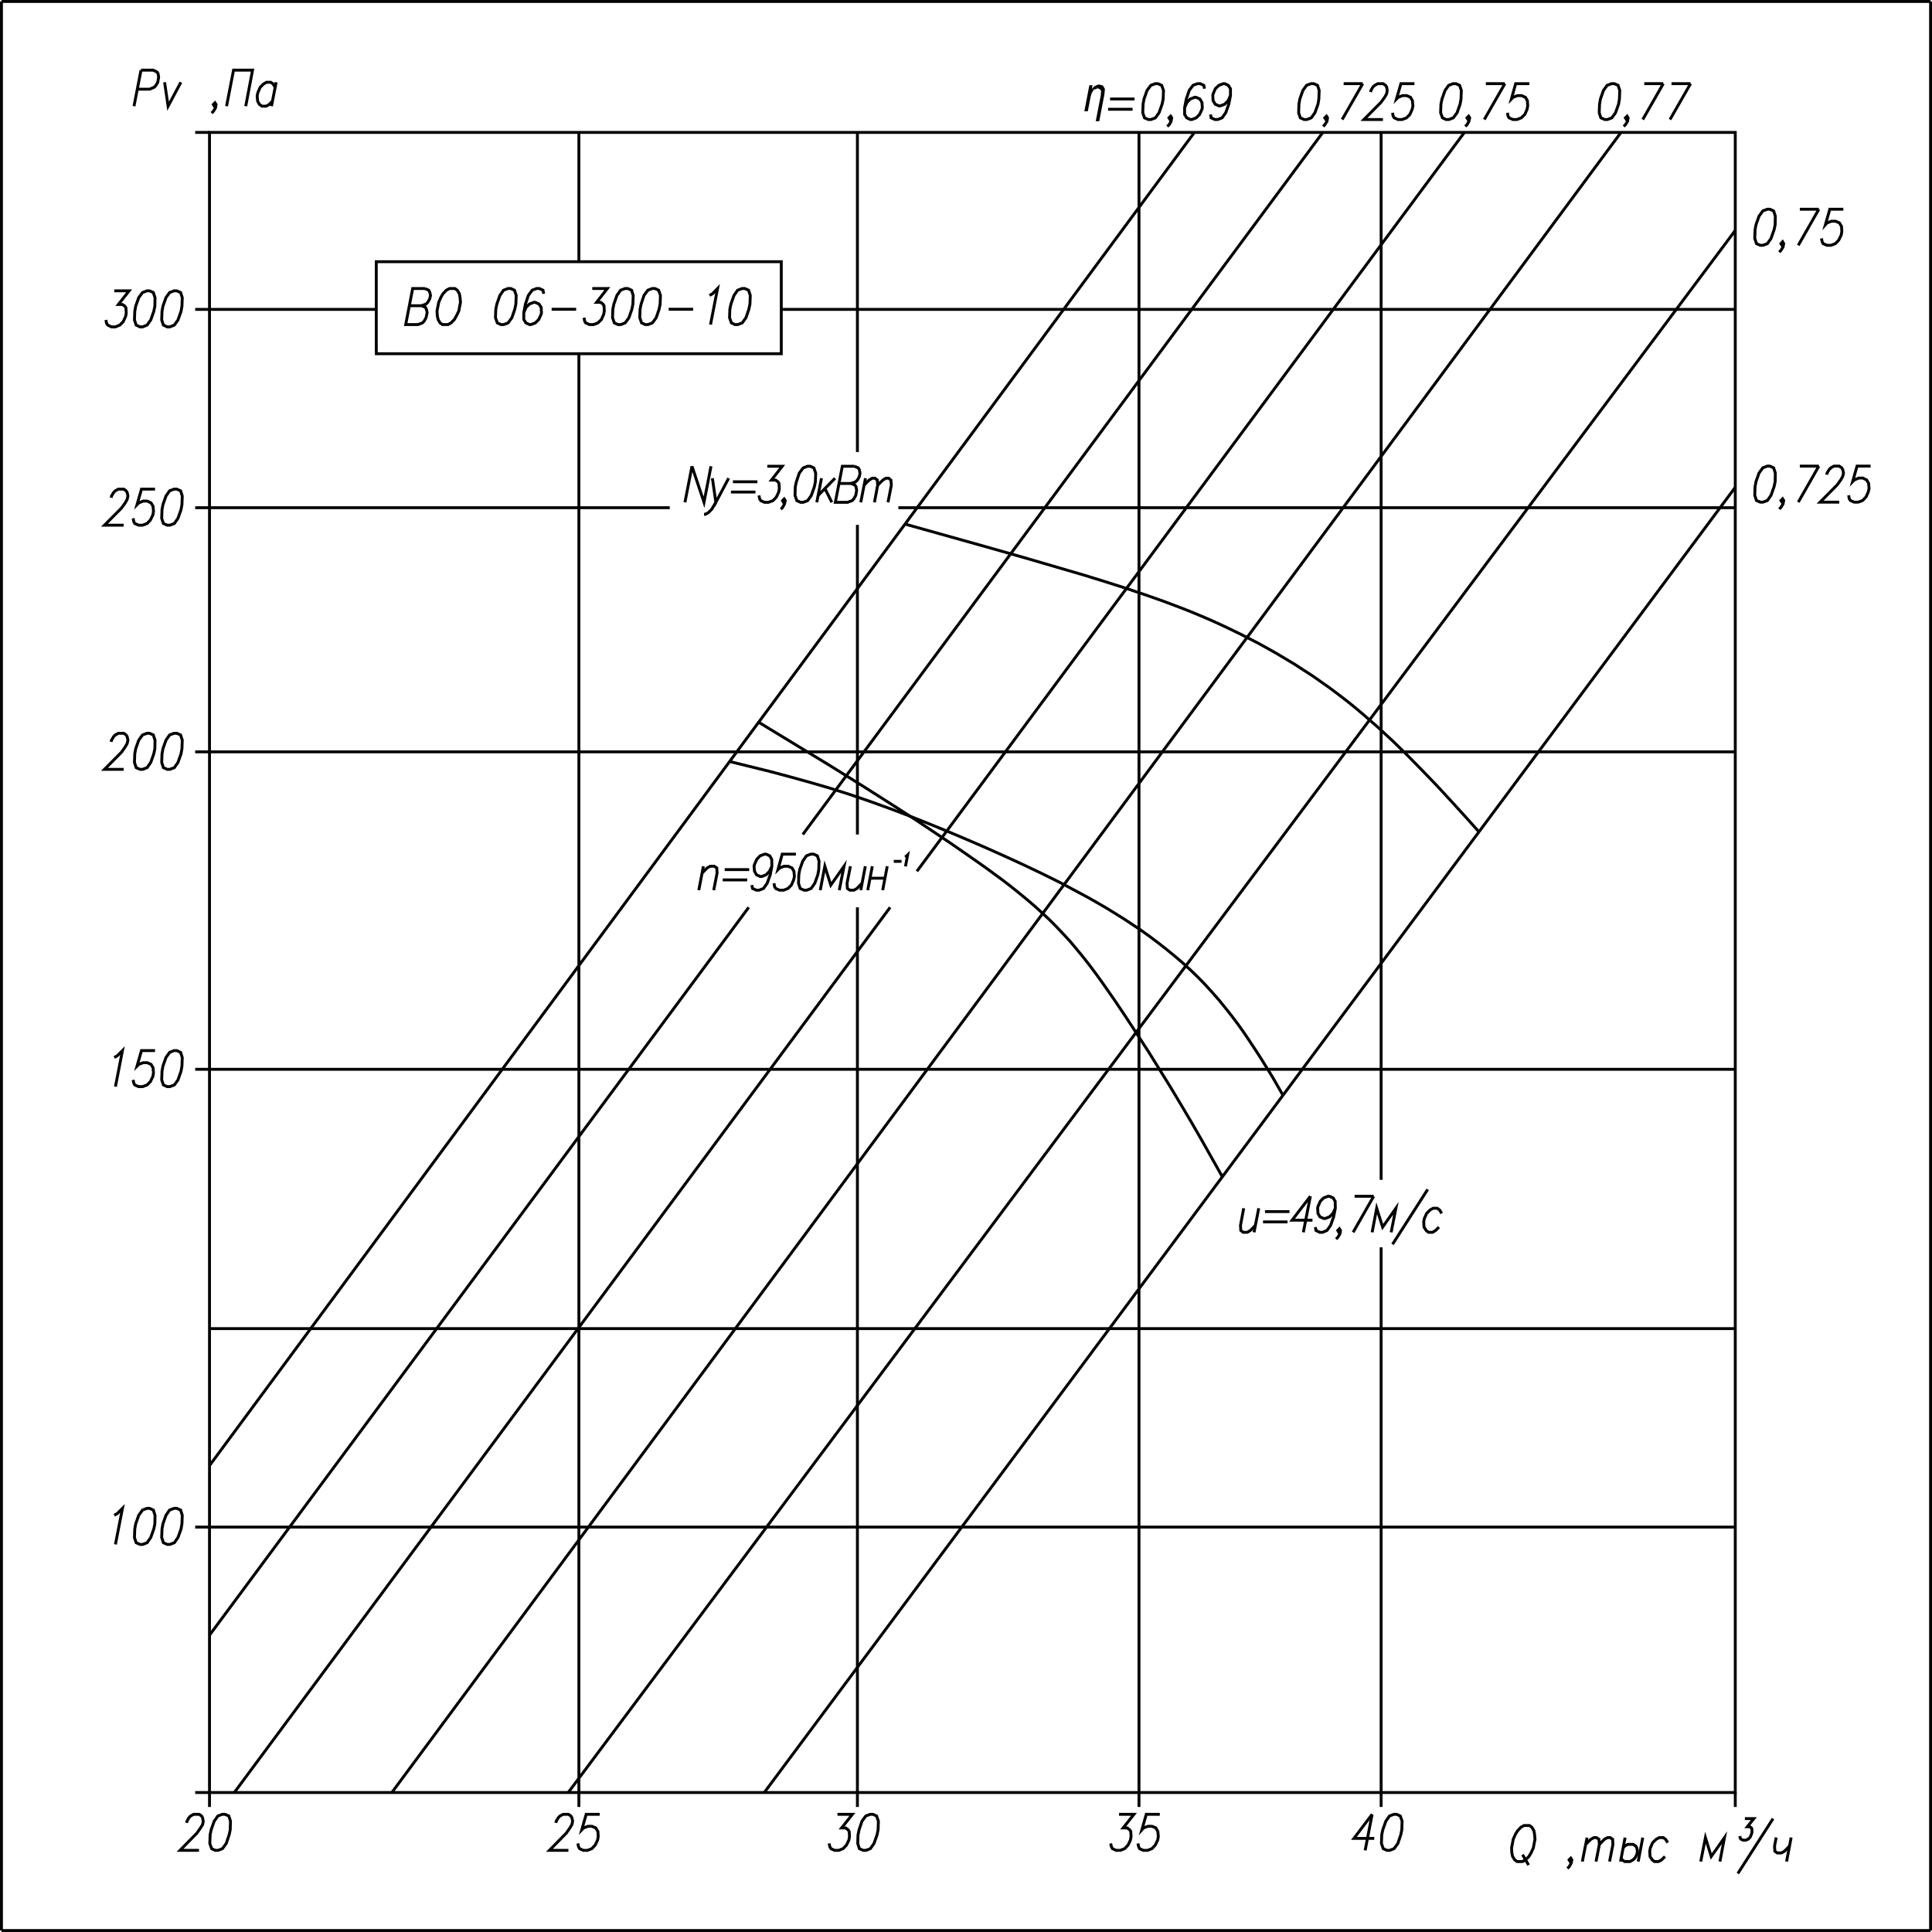 <?xml version="1.0" encoding="UTF-8"?> <svg xmlns="http://www.w3.org/2000/svg" id="_Слой_1" data-name="Слой_1" version="1.1" viewBox="0 0 500.75 500.75"><defs><style> .st0, .st1 { fill: none; stroke: #000003; stroke-miterlimit: 22.93; stroke-width: .75px; } .st1, .st2 { fill-rule: evenodd; } .st2 { fill: #000003; } </style></defs><line class="st0" x1="420.14" y1="34.32" x2="101.56" y2="464.6"></line><line class="st0" x1="357.97" y1="34.32" x2="357.97" y2="305.8"></line><line class="st0" x1="379.55" y1="34.32" x2="237.65" y2="225.83"></line><line class="st0" x1="342.86" y1="34.32" x2="208.07" y2="216.29"></line><line class="st0" x1="295.21" y1="34.32" x2="295.21" y2="464.6"></line><line class="st0" x1="309.57" y1="34.32" x2="54.3" y2="379.86"></line><line class="st0" x1="449.76" y1="59.72" x2="147.28" y2="464.6"></line><polyline class="st1" points="110.16 74.78 106.96 74.78 105.15 84.13 108.34 84.13 109.49 83.69 109.92 83.25 110.43 82.34 110.71 81.03 110.51 80.15 110.28 79.67 109.29 79.24 106.09 79.24"></polyline><polyline class="st1" points="110.16 74.78 111.11 75.22 111.38 75.7 111.58 76.57 111.38 77.45 110.87 78.36 110.43 78.8 109.29 79.24"></polyline><polygon class="st1" points="116.51 74.78 117.89 74.78 118.52 75.22 119.07 76.14 119.23 77.01 119.35 78.36 118.92 80.59 118.28 81.9 117.77 82.81 116.9 83.69 116.11 84.13 114.69 84.13 114.06 83.69 113.55 82.81 113.35 81.9 113.27 80.59 113.71 78.36 114.3 77.01 114.81 76.14 115.68 75.22 116.51 74.78"></polygon><polygon class="st1" points="131.66 74.78 130.51 75.22 129.57 76.57 128.78 78.8 128.5 80.15 128.42 82.34 128.9 83.69 129.84 84.13 130.55 84.13 131.7 83.69 132.68 82.34 133.43 80.15 133.71 78.8 133.79 76.57 133.35 75.22 132.37 74.78 131.66 74.78"></polygon><polyline class="st1" points="140.93 76.14 140.73 75.22 139.78 74.78 139.07 74.78 137.93 75.22 136.94 76.57 136.19 78.8 135.76 81.03 135.76 82.81 136.31 83.69 137.26 84.13 137.61 84.13 138.76 83.69 139.63 82.81 140.26 81.46 140.34 81.03 140.26 79.67 139.7 78.8 138.72 78.36 138.36 78.36 137.22 78.8 136.35 79.67 135.76 81.03"></polyline><line class="st0" x1="142.98" y1="80.15" x2="149.33" y2="80.15"></line><polyline class="st1" points="153.51 74.78 157.42 74.78 154.62 78.36 155.68 78.36 156.27 78.8 156.55 79.24 156.63 80.59 156.47 81.46 155.88 82.81 154.97 83.69 153.83 84.13 152.8 84.13 151.81 83.69 151.54 83.25 151.38 82.34"></polyline><polygon class="st1" points="161.99 74.78 160.85 75.22 159.9 76.57 159.11 78.8 158.84 80.15 158.76 82.34 159.23 83.69 160.18 84.13 160.89 84.13 162.03 83.69 163.02 82.34 163.77 80.15 164.04 78.8 164.12 76.57 163.69 75.22 162.7 74.78 161.99 74.78"></polygon><polygon class="st1" points="169.05 74.78 167.91 75.22 166.92 76.57 166.17 78.8 165.9 80.15 165.82 82.34 166.29 83.69 167.24 84.13 167.95 84.13 169.09 83.69 170.08 82.34 170.83 80.15 171.1 78.8 171.18 76.57 170.71 75.22 169.76 74.78 169.05 74.78"></polygon><line class="st0" x1="173.31" y1="80.15" x2="179.66" y2="80.15"></line><polyline class="st1" points="183.89 76.57 184.67 76.14 185.98 74.78 184.16 84.13"></polyline><polygon class="st1" points="192.33 74.78 191.18 75.22 190.24 76.57 189.45 78.8 189.17 80.15 189.09 82.34 189.57 83.69 190.51 84.13 191.22 84.13 192.37 83.69 193.35 82.34 194.1 80.15 194.38 78.8 194.46 76.57 194.02 75.22 193.04 74.78 192.33 74.78"></polygon><rect class="st0" x="97.53" y="67.83" width="104.97" height="23.85"></rect><rect class="st0" x="54.3" y="34.32" width="395.46" height="430.28"></rect><line class="st0" x1="357.97" y1="464.6" x2="357.97" y2="468.34"></line><line class="st0" x1="295.21" y1="464.6" x2="295.21" y2="468.34"></line><line class="st0" x1="222.23" y1="34.32" x2="222.23" y2="117.16"></line><line class="st0" x1="222.23" y1="464.6" x2="222.23" y2="468.34"></line><line class="st0" x1="150.04" y1="34.32" x2="150.04" y2="67.83"></line><line class="st0" x1="150.04" y1="464.6" x2="150.04" y2="468.34"></line><line class="st0" x1="449.76" y1="80.19" x2="202.51" y2="80.19"></line><line class="st0" x1="54.3" y1="80.19" x2="50.59" y2="80.19"></line><line class="st0" x1="449.76" y1="131.59" x2="232.84" y2="131.59"></line><line class="st0" x1="54.3" y1="131.59" x2="50.59" y2="131.59"></line><line class="st0" x1="449.76" y1="194.87" x2="54.3" y2="194.87"></line><line class="st0" x1="54.3" y1="194.87" x2="50.59" y2="194.87"></line><line class="st0" x1="449.76" y1="277.15" x2="54.3" y2="277.15"></line><line class="st0" x1="54.3" y1="277.15" x2="50.59" y2="277.15"></line><line class="st0" x1="449.76" y1="344.36" x2="54.3" y2="344.36"></line><line class="st0" x1="449.76" y1="395.8" x2="54.3" y2="395.8"></line><line class="st0" x1="54.3" y1="395.8" x2="50.59" y2="395.8"></line><line class="st0" x1="54.3" y1="464.6" x2="50.59" y2="464.6"></line><line class="st0" x1="54.3" y1="464.6" x2="54.3" y2="468.34"></line><line class="st0" x1="449.76" y1="126.3" x2="198.09" y2="464.6"></line><line class="st0" x1="150.04" y1="91.68" x2="150.04" y2="464.6"></line><line class="st0" x1="97.53" y1="80.19" x2="54.3" y2="80.19"></line><polyline class="st1" points="234.58 135.84 255.29 141.64 265.62 144.58 275.96 147.6 281.12 149.11 286.25 150.7 291.38 152.33 296.47 154.04 301.56 155.83 306.61 157.74 309.09 158.73 311.58 159.77 314.06 160.84 316.51 161.95 318.95 163.11 321.4 164.3 323.81 165.53 326.21 166.76 328.58 168.08 330.91 169.39 333.23 170.78 335.56 172.17 337.81 173.64 340.1 175.11 342.31 176.66 344.52 178.21 346.69 179.84 348.82 181.47 350.91 183.14 353 184.89 355.01 186.64 357.06 188.43 359.03 190.25 361.01 192.08 364.87 195.86 368.66 199.72 372.41 203.61 376.08 207.59 379.74 211.6 383.33 215.61"></polyline><polyline class="st1" points="189.09 197.37 199.55 199.95 204.75 201.34 209.96 202.78 215.13 204.29 220.26 205.92 225.35 207.66 230.43 209.49 235.48 211.4 240.49 213.39 245.46 215.42 250.43 217.52 255.4 219.67 260.3 221.86 265.23 224.12 270.08 226.43 274.89 228.81 279.66 231.36 282.03 232.63 284.4 233.98 286.73 235.33 289.05 236.76 291.34 238.19 293.63 239.7 295.88 241.21 298.09 242.8 300.26 244.43 302.39 246.1 304.48 247.81 306.53 249.56 308.54 251.39 310.47 253.26 312.33 255.16 314.14 257.15 315.92 259.18 317.61 261.25 319.27 263.35 320.89 265.5 322.47 267.73 323.96 269.95 325.46 272.22 326.92 274.48 329.8 279.13 332.52 283.86"></polyline><polyline class="st1" points="196.63 187.19 205.78 192.76 214.93 198.32 224 203.97 233.04 209.73 237.53 212.63 241.99 215.61 246.45 218.6 250.87 221.66 255.29 224.76 259.63 227.94 261.76 229.57 263.85 231.24 265.94 232.95 267.99 234.69 269.96 236.48 271.93 238.31 273.83 240.22 275.64 242.13 277.46 244.11 279.19 246.18 280.89 248.25 282.54 250.36 284.16 252.54 285.74 254.73 288.82 259.14 291.81 263.59 294.77 268.12 297.69 272.61 300.53 277.19 303.37 281.76 306.13 286.37 308.86 290.98 311.54 295.63 316.82 305.01"></polyline><line class="st0" x1="182.31" y1="224.52" x2="181.12" y2="230.72"></line><polyline class="st1" points="181.99 226.27 183.29 224.96 184.08 224.52 185.15 224.52 185.78 224.96 185.86 226.27 184.99 230.72"></polyline><line class="st0" x1="187.83" y1="225.39" x2="194.18" y2="225.39"></line><line class="st0" x1="187.32" y1="228.06" x2="193.67" y2="228.06"></line><polyline class="st1" points="200.06 224.52 199.43 225.83 198.56 226.74 197.42 227.18 197.06 227.18 196.08 226.74 195.56 225.83 195.44 224.52 195.56 224.04 196.15 222.73 197.02 221.82 198.17 221.38 198.52 221.38 199.51 221.82 200.02 222.73 200.06 224.52 199.63 226.74 198.84 228.93 197.89 230.28 196.75 230.72 196.04 230.72 195.05 230.28 194.85 229.41"></polyline><polyline class="st1" points="206.29 221.38 202.74 221.38 201.64 225.39 202.07 224.96 203.22 224.52 204.28 224.52 205.27 224.96 205.78 225.83 205.9 227.18 205.7 228.06 205.11 229.41 204.24 230.28 203.1 230.72 202.03 230.72 201.05 230.28 200.77 229.84 200.61 228.93"></polyline><polygon class="st1" points="210.16 221.38 209.01 221.82 208.07 223.17 207.28 225.39 207.04 226.74 206.96 228.93 207.4 230.28 208.38 230.72 209.09 230.72 210.24 230.28 211.18 228.93 211.97 226.74 212.21 225.39 212.29 223.17 211.85 221.82 210.87 221.38 210.16 221.38"></polygon><polyline class="st1" points="217.53 230.72 218.76 224.52 215.33 229.41 213.79 224.52 212.6 230.72"></polyline><polyline class="st1" points="220.41 224.52 219.55 228.93 219.63 230.28 220.26 230.72 221.32 230.72 222.11 230.28 223.41 228.93"></polyline><line class="st0" x1="224.28" y1="224.52" x2="223.1" y2="230.72"></line><line class="st0" x1="225.5" y1="227.62" x2="229.37" y2="227.62"></line><line class="st0" x1="229.96" y1="224.52" x2="228.78" y2="230.72"></line><line class="st0" x1="226.09" y1="224.52" x2="224.91" y2="230.72"></line><line class="st0" x1="231.66" y1="223.25" x2="233.67" y2="223.25"></line><polyline class="st1" points="234.58 222.13 234.85 221.97 235.25 221.58 234.69 224.56"></polyline><line class="st0" x1="230.71" y1="235.17" x2="60.73" y2="464.6"></line><line class="st0" x1="222.23" y1="235.17" x2="222.23" y2="464.6"></line><line class="st0" x1="194.06" y1="235.17" x2="54.3" y2="423.82"></line><polyline class="st1" points="322.35 313.16 321.52 317.61 321.6 318.92 322.23 319.4 323.29 319.4 324.08 318.92 325.38 317.61"></polyline><line class="st0" x1="326.25" y1="313.16" x2="325.03" y2="319.4"></line><line class="st0" x1="327.87" y1="314.03" x2="334.22" y2="314.03"></line><line class="st0" x1="327.36" y1="316.7" x2="333.71" y2="316.7"></line><polyline class="st1" points="339.63 310.06 334.89 316.26 340.18 316.26"></polyline><line class="st0" x1="339.63" y1="310.06" x2="337.81" y2="319.4"></line><polyline class="st1" points="346.1 313.16 345.46 314.51 344.6 315.38 343.45 315.82 343.1 315.82 342.11 315.38 341.6 314.51 341.52 313.16 341.6 312.72 342.19 311.37 343.06 310.49 344.2 310.06 344.56 310.06 345.54 310.49 346.06 311.37 346.1 313.16 345.66 315.38 344.87 317.61 343.93 318.92 342.78 319.4 342.07 319.4 341.08 318.92 340.93 318.05"></polyline><polyline class="st1" points="347.44 318.92 347 319.4 346.73 318.92 347.16 318.48 347.44 318.92 347.28 319.84 346.73 320.71 346.29 321.15"></polyline><line class="st0" x1="356.04" y1="310.06" x2="350.71" y2="319.4"></line><line class="st0" x1="351.1" y1="310.06" x2="356.04" y2="310.06"></line><polyline class="st1" points="360.57 319.4 361.8 313.16 358.36 318.05 356.82 313.16 355.64 319.4"></polyline><line class="st0" x1="370.04" y1="308.27" x2="360.93" y2="322.5"></line><polyline class="st1" points="373.67 314.51 373.12 313.6 372.49 313.16 371.46 313.16 370.67 313.6 369.76 314.51 369.17 315.82 369.01 316.7 369.09 318.05 369.65 318.92 370.24 319.4 371.3 319.4 372.09 318.92 372.96 318.05"></polyline><line class="st0" x1="357.97" y1="323.29" x2="357.97" y2="464.6"></line><line class="st0" x1="179.35" y1="120.85" x2="177.53" y2="130.19"></line><polyline class="st1" points="179.35 120.85 182.47 130.19 184.28 120.85"></polyline><polyline class="st1" points="184.64 123.95 185.54 130.19 188.86 123.95"></polyline><polyline class="st1" points="185.54 130.19 184.48 131.98 183.61 132.86 182.82 133.3 182.47 133.3"></polyline><line class="st0" x1="189.96" y1="124.87" x2="196.31" y2="124.87"></line><line class="st0" x1="189.45" y1="127.53" x2="195.8" y2="127.53"></line><polyline class="st1" points="198.88 120.85 202.74 120.85 199.94 124.43 201.01 124.43 201.64 124.87 201.91 125.31 201.99 126.66 201.83 127.53 201.2 128.88 200.34 129.76 199.19 130.19 198.13 130.19 197.18 129.76 196.9 129.32 196.71 128.41"></polyline><polyline class="st1" points="203.53 129.76 203.06 130.19 202.82 129.76 203.25 129.32 203.53 129.76 203.33 130.63 202.82 131.55 202.39 131.98"></polyline><polygon class="st1" points="209.29 120.85 208.15 121.29 207.16 122.64 206.41 124.87 206.13 126.18 206.06 128.41 206.53 129.76 207.48 130.19 208.19 130.19 209.33 129.76 210.28 128.41 211.07 126.18 211.34 124.87 211.42 122.64 210.95 121.29 210 120.85 209.29 120.85"></polygon><line class="st0" x1="212.92" y1="123.95" x2="211.7" y2="130.19"></line><line class="st0" x1="213.83" y1="126.66" x2="215.6" y2="130.19"></line><line class="st0" x1="216.43" y1="123.95" x2="212.05" y2="128.41"></line><polyline class="st1" points="221.48 120.85 218.32 120.85 216.51 130.19 219.7 130.19 220.85 129.76 221.28 129.32 221.8 128.41 222.03 127.09 221.87 126.18 221.6 125.74 220.61 125.31 217.46 125.31"></polyline><polyline class="st1" points="221.48 120.85 222.47 121.29 222.74 121.77 222.9 122.64 222.74 123.52 222.23 124.43 221.76 124.87 220.61 125.31"></polyline><line class="st0" x1="224.32" y1="123.95" x2="223.1" y2="130.19"></line><polyline class="st1" points="223.96 125.74 225.27 124.43 226.06 123.95 226.77 123.95 227.4 124.43 227.48 125.74 226.65 130.19"></polyline><polyline class="st1" points="227.48 125.74 228.82 124.43 229.61 123.95 230.32 123.95 230.91 124.43 231.03 125.74 230.16 130.19"></polyline><line class="st0" x1="222.23" y1="136.04" x2="222.23" y2="216.29"></line><line class="st0" x1="173.59" y1="131.59" x2="54.3" y2="131.59"></line><line class="st0" x1="36.55" y1="18.18" x2="34.73" y2="27.52"></line><polyline class="st1" points="36.55 18.18 39.7 18.18 40.69 18.66 40.97 19.1 41.12 19.97 40.89 21.32 40.38 22.2 39.94 22.63 38.8 23.11 35.6 23.11"></polyline><polyline class="st1" points="42.66 21.32 43.57 27.52 46.88 21.32"></polyline><polyline class="st1" points="56 27.09 55.56 27.52 55.29 27.09 55.72 26.65 56 27.09 55.84 28 55.29 28.87 54.85 29.31"></polyline><polyline class="st1" points="58.72 27.52 60.53 18.18 65.46 18.18 63.69 27.52"></polyline><polyline class="st1" points="70.63 26.21 69.76 27.09 68.97 27.52 67.91 27.52 67.28 27.09 67 26.65 66.77 26.21 66.65 24.86 66.84 23.99 67.44 22.63 68.3 21.76 69.09 21.32 70.16 21.32 70.79 21.76 71.3 22.63"></polyline><line class="st0" x1="71.58" y1="21.32" x2="70.36" y2="27.52"></line><polyline class="st1" points="29.61 75.38 33.47 75.38 30.67 78.92 31.74 78.92 32.37 79.36 32.64 79.79 32.72 81.14 32.56 82.02 31.93 83.37 31.07 84.25 29.92 84.72 28.86 84.72 27.91 84.25 27.63 83.81 27.44 82.93"></polyline><polygon class="st1" points="38.09 75.38 36.94 75.82 35.96 77.13 35.17 79.36 34.93 80.71 34.85 82.93 35.29 84.25 36.27 84.72 36.98 84.72 38.13 84.25 39.07 82.93 39.86 80.71 40.14 79.36 40.18 77.13 39.74 75.82 38.76 75.38 38.09 75.38"></polygon><polygon class="st1" points="45.11 75.38 43.96 75.82 43.02 77.13 42.23 79.36 41.99 80.71 41.91 82.93 42.35 84.25 43.33 84.72 44.04 84.72 45.19 84.25 46.13 82.93 46.92 80.71 47.16 79.36 47.24 77.13 46.81 75.82 45.82 75.38 45.11 75.38"></polygon><polyline class="st1" points="28.82 129 28.9 128.56 29.45 127.65 29.88 127.21 30.67 126.78 32.09 126.78 32.68 127.21 32.96 127.65 33.16 128.56 32.96 129.44 32.45 130.35 31.5 131.67 27.08 136.12 32.05 136.12"></polyline><polyline class="st1" points="40.18 126.78 36.67 126.78 35.52 130.79 35.96 130.35 37.1 129.88 38.17 129.88 39.15 130.35 39.67 131.23 39.78 132.54 39.63 133.45 38.99 134.77 38.13 135.68 36.98 136.12 35.92 136.12 34.93 135.68 34.69 135.24 34.5 134.33"></polyline><polygon class="st1" points="45.11 126.78 43.96 127.21 43.02 128.56 42.23 130.79 41.99 132.1 41.91 134.33 42.35 135.68 43.33 136.12 44.04 136.12 45.19 135.68 46.13 134.33 46.92 132.1 47.16 130.79 47.24 128.56 46.81 127.21 45.82 126.78 45.11 126.78"></polygon><polyline class="st1" points="28.82 192.28 28.9 191.84 29.45 190.93 29.88 190.49 30.67 190.06 32.09 190.06 32.68 190.49 32.96 190.93 33.16 191.84 32.96 192.72 32.45 193.59 31.5 194.95 27.08 199.4 32.05 199.4"></polyline><polygon class="st1" points="38.09 190.06 36.94 190.49 35.96 191.84 35.17 194.07 34.93 195.38 34.85 197.61 35.29 198.96 36.27 199.4 36.98 199.4 38.13 198.96 39.07 197.61 39.86 195.38 40.14 194.07 40.18 191.84 39.74 190.49 38.76 190.06 38.09 190.06"></polygon><polygon class="st1" points="45.11 190.06 43.96 190.49 43.02 191.84 42.23 194.07 41.99 195.38 41.91 197.61 42.35 198.96 43.33 199.4 44.04 199.4 45.19 198.96 46.13 197.61 46.92 195.38 47.16 194.07 47.24 191.84 46.81 190.49 45.82 190.06 45.11 190.06"></polygon><polyline class="st1" points="29.61 274.09 30.39 273.65 31.74 272.3 29.92 281.64"></polyline><polyline class="st1" points="40.18 272.3 36.67 272.3 35.52 276.31 35.96 275.87 37.1 275.44 38.17 275.44 39.15 275.87 39.67 276.75 39.78 278.1 39.63 278.97 38.99 280.33 38.13 281.2 36.98 281.64 35.92 281.64 34.93 281.2 34.69 280.76 34.5 279.89"></polyline><polygon class="st1" points="45.11 272.3 43.96 272.77 43.02 274.09 42.23 276.31 41.99 277.66 41.91 279.89 42.35 281.2 43.33 281.64 44.04 281.64 45.19 281.2 46.13 279.89 46.92 277.66 47.16 276.31 47.24 274.09 46.81 272.77 45.82 272.3 45.11 272.3"></polygon><polyline class="st1" points="29.61 392.74 30.39 392.3 31.74 390.95 29.92 400.29"></polyline><polygon class="st1" points="38.09 390.95 36.94 391.38 35.96 392.74 35.17 394.96 34.93 396.31 34.85 398.5 35.29 399.85 36.27 400.29 36.98 400.29 38.13 399.85 39.07 398.5 39.86 396.31 40.14 394.96 40.18 392.74 39.74 391.38 38.76 390.95 38.09 390.95"></polygon><polygon class="st1" points="45.11 390.95 43.96 391.38 43.02 392.74 42.23 394.96 41.99 396.31 41.91 398.5 42.35 399.85 43.33 400.29 44.04 400.29 45.19 399.85 46.13 398.5 46.92 396.31 47.16 394.96 47.24 392.74 46.81 391.38 45.82 390.95 45.11 390.95"></polygon><polyline class="st1" points="48.38 472.47 48.46 472.03 48.97 471.12 49.41 470.68 50.2 470.25 51.62 470.25 52.25 470.68 52.49 471.12 52.68 472.03 52.52 472.91 51.97 473.78 51.03 475.13 46.65 479.59 51.58 479.59"></polyline><polygon class="st1" points="57.61 470.25 56.47 470.68 55.52 472.03 54.73 474.26 54.46 475.57 54.38 477.8 54.85 479.15 55.8 479.59 56.51 479.59 57.65 479.15 58.64 477.8 59.39 475.57 59.67 474.26 59.74 472.03 59.31 470.68 58.32 470.25 57.61 470.25"></polygon><polyline class="st1" points="144.08 472.47 144.16 472.03 144.71 471.12 145.15 470.68 145.94 470.25 147.36 470.25 147.95 470.68 148.23 471.12 148.42 472.03 148.23 472.91 147.71 473.78 146.77 475.13 142.39 479.59 147.32 479.59"></polyline><polyline class="st1" points="155.44 470.25 151.93 470.25 150.79 474.26 151.26 473.78 152.41 473.35 153.43 473.35 154.42 473.78 154.97 474.7 155.05 476.01 154.89 476.92 154.26 478.23 153.39 479.15 152.25 479.59 151.18 479.59 150.24 479.15 149.96 478.67 149.76 477.8"></polyline><polyline class="st1" points="217.06 470.25 220.93 470.25 218.13 473.78 219.19 473.78 219.82 474.26 220.1 474.7 220.18 476.01 220.02 476.92 219.39 478.23 218.52 479.15 217.38 479.59 216.31 479.59 215.37 479.15 215.09 478.67 214.89 477.8"></polyline><polygon class="st1" points="225.54 470.25 224.4 470.68 223.41 472.03 222.66 474.26 222.39 475.57 222.31 477.8 222.74 479.15 223.73 479.59 224.44 479.59 225.58 479.15 226.53 477.8 227.32 475.57 227.59 474.26 227.67 472.03 227.2 470.68 226.25 470.25 225.54 470.25"></polygon><polyline class="st1" points="290.04 470.25 293.91 470.25 291.1 473.78 292.17 473.78 292.8 474.26 293.08 474.7 293.16 476.01 293 476.92 292.37 478.23 291.5 479.15 290.36 479.59 289.29 479.59 288.34 479.15 288.07 478.67 287.87 477.8"></polyline><polyline class="st1" points="300.61 470.25 297.1 470.25 295.96 474.26 296.39 473.78 297.53 473.35 298.6 473.35 299.59 473.78 300.1 474.7 300.22 476.01 300.06 476.92 299.43 478.23 298.56 479.15 297.42 479.59 296.35 479.59 295.37 479.15 295.13 478.67 294.93 477.8"></polyline><polyline class="st1" points="355.64 470.25 350.91 476.49 356.19 476.49"></polyline><line class="st0" x1="355.64" y1="470.25" x2="353.83" y2="479.59"></line><polygon class="st1" points="361.28 470.25 360.14 470.68 359.19 472.03 358.4 474.26 358.13 475.57 358.05 477.8 358.52 479.15 359.47 479.59 360.18 479.59 361.32 479.15 362.31 477.8 363.06 475.57 363.33 474.26 363.41 472.03 362.94 470.68 361.99 470.25 361.28 470.25"></polygon><polygon class="st1" points="395.01 473.15 394.22 473.58 393.35 474.5 392.8 475.37 392.21 476.72 391.78 478.95 391.85 480.26 392.05 481.18 392.6 482.05 393.2 482.49 394.62 482.49 395.4 482.05 396.27 481.18 396.82 480.26 397.42 478.95 397.85 476.72 397.73 475.37 397.57 474.5 397.02 473.58 396.43 473.15 395.01 473.15"></polygon><line class="st0" x1="394.62" y1="480.7" x2="396.19" y2="483.4"></line><polyline class="st1" points="407.4 482.05 406.96 482.49 406.69 482.05 407.12 481.61 407.4 482.05 407.24 482.93 406.69 483.84 406.25 484.28"></polyline><line class="st0" x1="411.34" y1="476.29" x2="410.12" y2="482.49"></line><polyline class="st1" points="410.99 478.04 412.33 476.72 413.12 476.29 413.79 476.29 414.42 476.72 414.54 478.04 413.67 482.49"></polyline><polyline class="st1" points="414.54 478.04 415.84 476.72 416.63 476.29 417.34 476.29 417.97 476.72 418.05 478.04 417.18 482.49"></polyline><polyline class="st1" points="420.69 478.95 421.12 478.47 421.91 478.04 422.98 478.04 423.33 478.04 423.96 478.47 424.24 478.95 424.4 479.82 424.24 480.7 423.73 481.61 423.25 482.05 422.47 482.49 421.09 482.49 420.45 482.05 420.18 481.61"></polyline><line class="st0" x1="421.2" y1="476.29" x2="420.02" y2="482.49"></line><line class="st0" x1="425.78" y1="476.29" x2="424.6" y2="482.49"></line><polyline class="st1" points="432.25 477.6 431.7 476.72 431.1 476.29 430.04 476.29 429.25 476.72 428.34 477.6 427.75 478.95 427.59 479.82 427.67 481.18 428.23 482.05 428.82 482.49 429.88 482.49 430.67 482.05 431.54 481.18"></polyline><polyline class="st1" points="445.78 482.49 446.96 476.29 443.53 481.18 442.03 476.29 440.81 482.49"></polyline><line class="st0" x1="459.55" y1="471.36" x2="450.43" y2="485.59"></line><polyline class="st1" points="460.37 476.25 459.94 478.47 460.02 479.82 460.65 480.26 461.72 480.26 462.51 479.82 463.81 478.47"></polyline><line class="st0" x1="464.24" y1="476.25" x2="463.06" y2="482.49"></line><polyline class="st1" points="452.25 471.36 454.58 471.36 452.88 473.47 453.51 473.47 453.91 473.74 454.06 474.02 454.1 474.82 453.98 475.33 453.63 476.17 453.12 476.68 452.41 476.96 451.78 476.96 451.22 476.68 451.03 476.41 450.95 475.89"></polyline><line class="st0" x1="287.71" y1="25.66" x2="294.06" y2="25.66"></line><line class="st0" x1="287.2" y1="28.32" x2="293.55" y2="28.32"></line><polygon class="st1" points="299.43 21.68 298.28 22.12 297.3 23.43 296.51 25.66 296.27 27.01 296.19 29.23 296.63 30.54 297.61 30.98 298.32 30.98 299.47 30.54 300.41 29.23 301.2 27.01 301.48 25.66 301.56 23.43 301.09 22.12 300.1 21.68 299.43 21.68"></polygon><polyline class="st1" points="303.69 30.54 303.25 30.98 302.98 30.54 303.41 30.11 303.69 30.54 303.53 31.46 303.02 32.33 302.54 32.77"></polyline><polyline class="st1" points="312.21 22.99 312.01 22.12 311.07 21.68 310.36 21.68 309.21 22.12 308.23 23.43 307.48 25.66 307.04 27.88 307.04 29.67 307.59 30.54 308.54 30.98 308.9 30.98 310.04 30.54 310.91 29.67 311.54 28.32 311.62 27.88 311.54 26.57 310.99 25.66 310 25.22 309.65 25.22 308.5 25.66 307.63 26.57 307.04 27.88"></polyline><polyline class="st1" points="318.92 24.78 318.32 26.09 317.42 27.01 316.27 27.44 315.92 27.44 314.97 27.01 314.42 26.09 314.34 24.78 314.42 24.34 315.01 22.99 315.92 22.12 317.06 21.68 317.42 21.68 318.36 22.12 318.92 22.99 318.92 24.78 318.48 27.01 317.69 29.23 316.75 30.54 315.6 30.98 314.89 30.98 313.91 30.54 313.75 29.67"></polyline><polygon class="st2" points="283.69 22.32 282.98 23.03 283.65 23.19 284.52 22.91 283.69 22.32"></polygon><polygon class="st2" points="283.18 22.08 282.35 22.08 281.05 28.84 281.95 28.84 282.66 25.14 282.94 24.18 283.41 23.39 283.65 23.19 282.98 23.03 283.18 22.08"></polygon><polygon class="st2" points="284.91 21.92 284.52 21.96 283.69 22.32 284.52 22.91 284.67 22.91 285.31 23.35 285.38 23.59 285.31 24.7 284 31.42 284.91 31.42 286.21 24.66 286.29 24.11 286.37 23.15 286.37 23.03 285.94 22.28 285.74 22.12 284.91 21.92"></polygon><polygon class="st1" points="339.78 21.68 338.64 22.12 337.69 23.43 336.9 25.66 336.67 27.01 336.59 29.23 337.02 30.54 338.01 30.98 338.72 30.98 339.86 30.54 340.81 29.23 341.6 27.01 341.83 25.66 341.91 23.43 341.48 22.12 340.49 21.68 339.78 21.68"></polygon><polyline class="st1" points="344.08 30.54 343.65 30.98 343.37 30.54 343.81 30.11 344.08 30.54 343.93 31.46 343.37 32.33 342.94 32.77"></polyline><line class="st0" x1="353.2" y1="21.68" x2="347.87" y2="30.98"></line><line class="st0" x1="348.26" y1="21.68" x2="353.2" y2="21.68"></line><polyline class="st1" points="355.25 23.87 355.33 23.43 355.84 22.55 356.31 22.12 357.1 21.68 358.48 21.68 359.11 22.12 359.39 22.55 359.55 23.43 359.39 24.34 358.88 25.22 357.89 26.57 353.51 30.98 358.44 30.98"></polyline><polyline class="st1" points="366.61 21.68 363.1 21.68 361.95 25.66 362.39 25.22 363.53 24.78 364.6 24.78 365.58 25.22 366.09 26.09 366.21 27.44 366.02 28.32 365.42 29.67 364.56 30.54 363.41 30.98 362.35 30.98 361.36 30.54 361.09 30.11 360.93 29.23"></polyline><polygon class="st1" points="376.63 21.68 375.48 22.12 374.54 23.43 373.75 25.66 373.47 27.01 373.39 29.23 373.87 30.54 374.81 30.98 375.52 30.98 376.67 30.54 377.65 29.23 378.44 27.01 378.68 25.66 378.76 23.43 378.32 22.12 377.34 21.68 376.63 21.68"></polygon><polyline class="st1" points="380.93 30.54 380.49 30.98 380.22 30.54 380.65 30.11 380.93 30.54 380.73 31.46 380.22 32.33 379.78 32.77"></polyline><line class="st0" x1="390.04" y1="21.68" x2="384.71" y2="30.98"></line><line class="st0" x1="385.11" y1="21.68" x2="390.04" y2="21.68"></line><polyline class="st1" points="396.39 21.68 392.84 21.68 391.74 25.66 392.17 25.22 393.31 24.78 394.38 24.78 395.37 25.22 395.88 26.09 395.96 27.44 395.8 28.32 395.21 29.67 394.3 30.54 393.16 30.98 392.13 30.98 391.14 30.54 390.87 30.11 390.71 29.23"></polyline><polygon class="st1" points="417.69 21.68 416.55 22.12 415.6 23.43 414.81 25.66 414.58 27.01 414.5 29.23 414.93 30.54 415.92 30.98 416.63 30.98 417.77 30.54 418.72 29.23 419.51 27.01 419.74 25.66 419.82 23.43 419.39 22.12 418.4 21.68 417.69 21.68"></polygon><polyline class="st1" points="421.99 30.54 421.56 30.98 421.28 30.54 421.72 30.11 421.99 30.54 421.83 31.46 421.28 32.33 420.85 32.77"></polyline><line class="st0" x1="431.1" y1="21.68" x2="425.78" y2="30.98"></line><line class="st0" x1="426.17" y1="21.68" x2="431.1" y2="21.68"></line><line class="st0" x1="438.17" y1="21.68" x2="432.84" y2="30.98"></line><line class="st0" x1="433.23" y1="21.68" x2="438.17" y2="21.68"></line><polygon class="st1" points="458.05 54.23 456.9 54.67 455.92 56.02 455.13 58.25 454.89 59.56 454.81 61.79 455.25 63.14 456.23 63.58 456.94 63.58 458.09 63.14 459.03 61.79 459.82 59.56 460.1 58.25 460.14 56.02 459.7 54.67 458.72 54.23 458.05 54.23"></polygon><polyline class="st1" points="462.31 63.14 461.87 63.58 461.6 63.14 462.03 62.66 462.31 63.14 462.15 64.01 461.6 64.89 461.16 65.36"></polyline><line class="st0" x1="471.42" y1="54.23" x2="466.09" y2="63.58"></line><line class="st0" x1="466.49" y1="54.23" x2="471.42" y2="54.23"></line><polyline class="st1" points="477.77 54.23 474.26 54.23 473.12 58.25 473.55 57.77 474.69 57.34 475.76 57.34 476.75 57.77 477.3 58.69 477.38 60 477.22 60.91 476.59 62.22 475.72 63.14 474.58 63.58 473.51 63.58 472.52 63.14 472.29 62.66 472.09 61.79"></polyline><polygon class="st1" points="458.05 120.81 456.9 121.25 455.92 122.6 455.13 124.83 454.89 126.14 454.81 128.37 455.25 129.72 456.23 130.15 456.94 130.15 458.09 129.72 459.03 128.37 459.82 126.14 460.1 124.83 460.14 122.6 459.7 121.25 458.72 120.81 458.05 120.81"></polygon><polyline class="st1" points="462.31 129.72 461.87 130.15 461.6 129.72 462.03 129.28 462.31 129.72 462.15 130.59 461.6 131.51 461.16 131.94"></polyline><line class="st0" x1="471.42" y1="120.81" x2="466.09" y2="130.15"></line><line class="st0" x1="466.49" y1="120.81" x2="471.42" y2="120.81"></line><polyline class="st1" points="473.47 123.04 473.55 122.6 474.1 121.69 474.54 121.25 475.33 120.81 476.71 120.81 477.34 121.25 477.61 121.69 477.81 122.6 477.61 123.48 477.1 124.39 476.15 125.7 471.74 130.15 476.71 130.15"></polyline><polyline class="st1" points="484.83 120.81 481.32 120.81 480.18 124.83 480.61 124.39 481.76 123.91 482.82 123.91 483.81 124.39 484.32 125.27 484.44 126.62 484.24 127.49 483.65 128.8 482.78 129.72 481.64 130.15 480.57 130.15 479.59 129.72 479.31 129.28 479.15 128.37"></polyline><line class="st0" x1="54.3" y1="34.32" x2="50.59" y2="34.32"></line><line class="st0" x1="449.76" y1="464.6" x2="449.76" y2="468.34"></line><line class="st0" x1=".38" y1=".38" x2="500.38" y2=".38"></line><line class="st0" x1="500.38" y1=".38" x2="500.38" y2="500.37"></line><line class="st0" x1="500.38" y1="500.37" x2=".38" y2="500.37"></line><line class="st0" x1=".38" y1="500.37" x2=".38" y2=".38"></line></svg> 